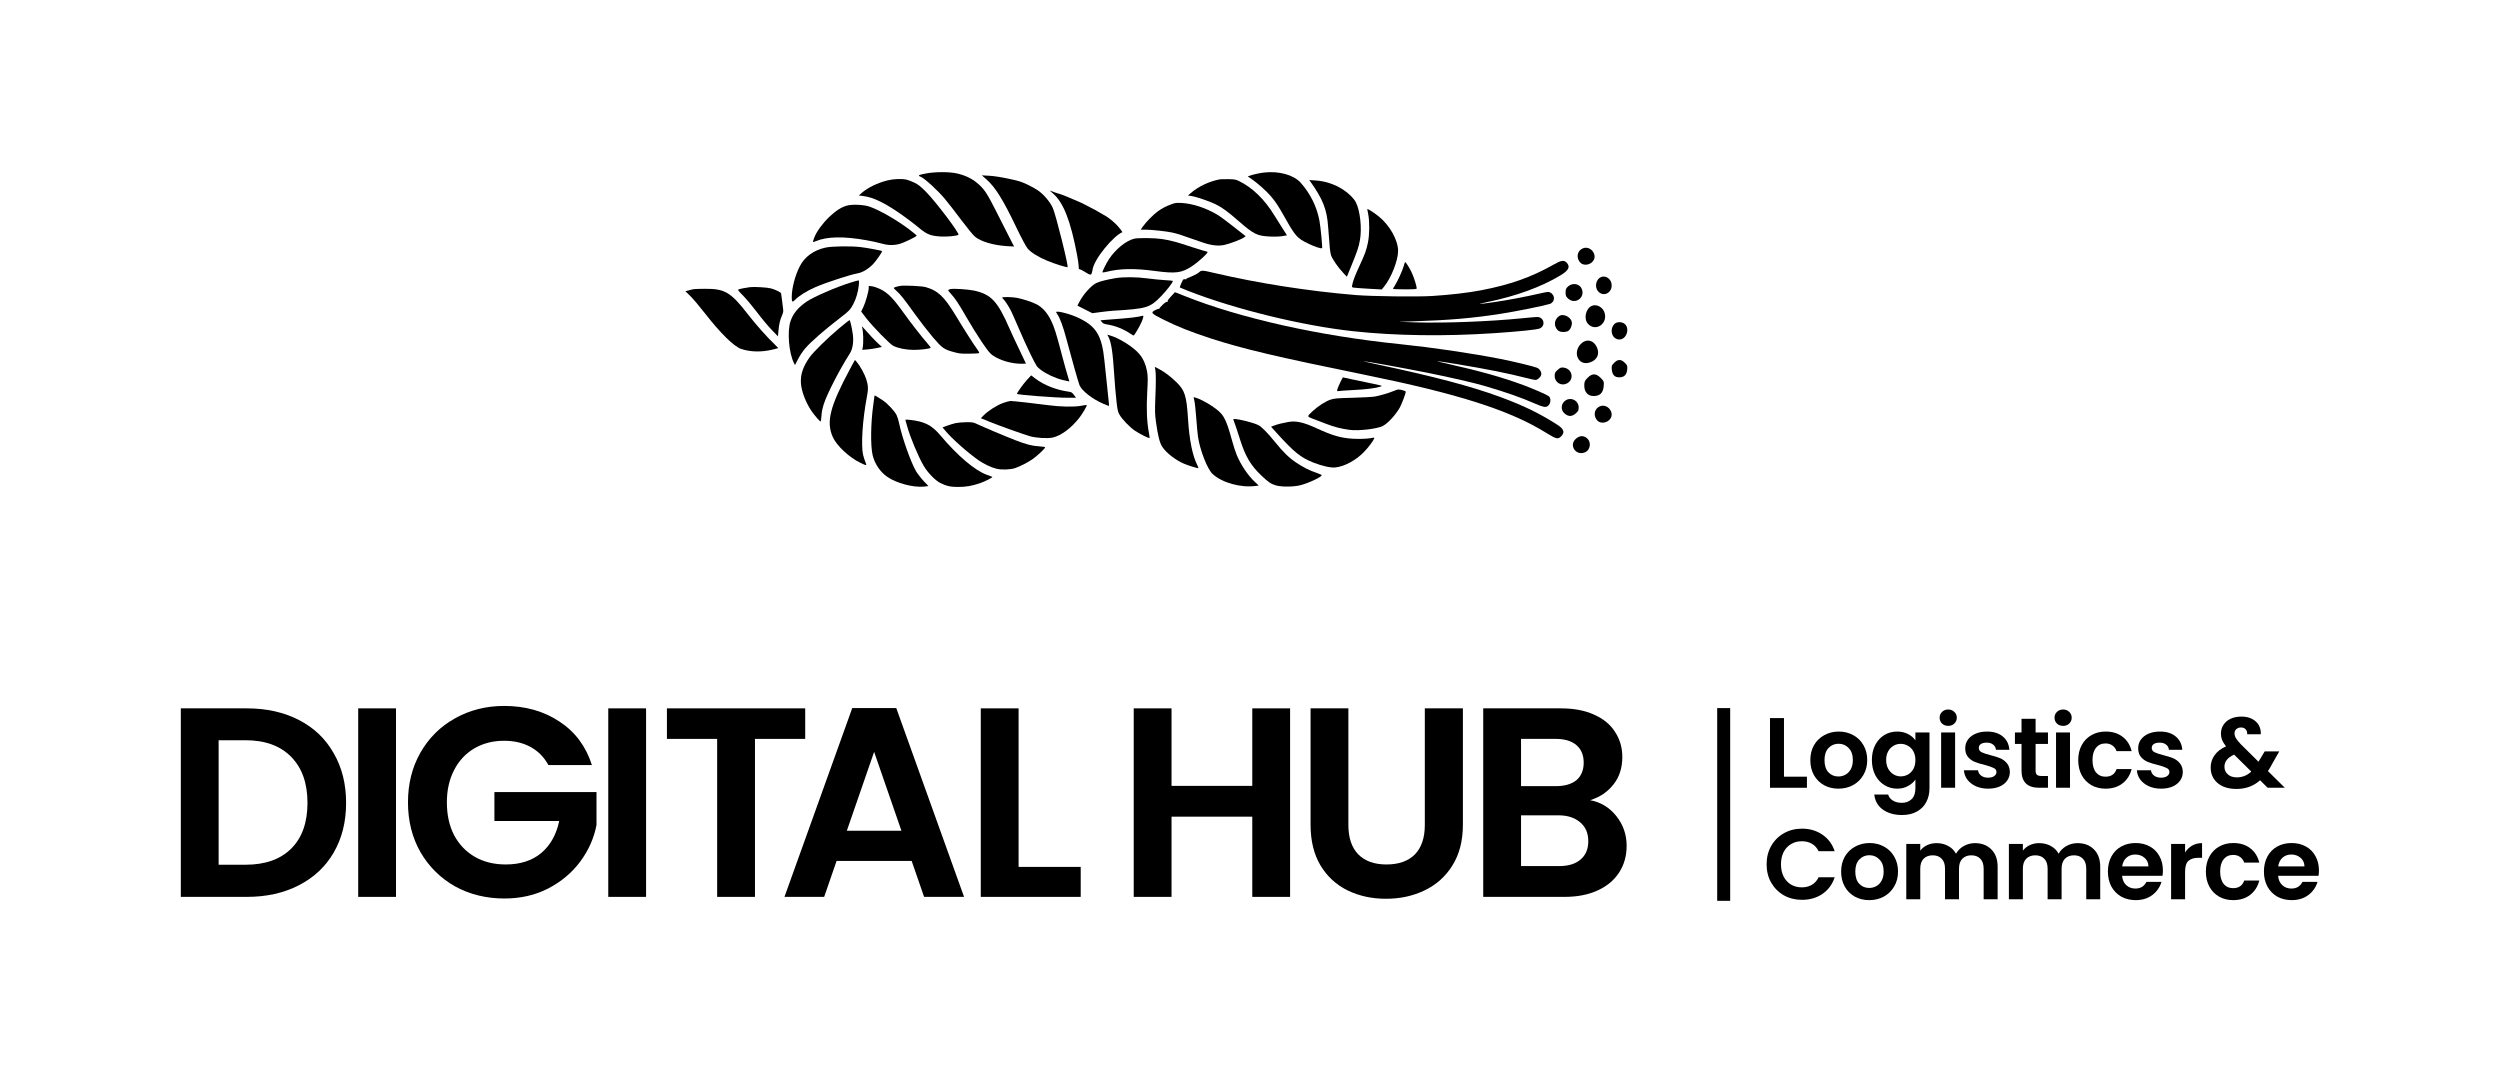 <?xml version="1.0" encoding="UTF-8"?>
<svg xmlns="http://www.w3.org/2000/svg" width="2309" height="990" viewBox="0 0 2309 990" fill="none">
  <path d="M1647.68 717.345H1668.88V727.579H1634.77V663.225H1647.68V717.345Z" fill="black"></path>
  <path d="M1697.92 728.409C1693.01 728.409 1688.58 727.333 1684.65 725.182C1680.71 722.969 1677.61 719.865 1675.34 715.87C1673.12 711.875 1672.02 707.265 1672.02 702.04C1672.02 696.816 1673.15 692.206 1675.43 688.211C1677.76 684.215 1680.93 681.142 1684.92 678.991C1688.92 676.778 1693.38 675.672 1698.29 675.672C1703.21 675.672 1707.67 676.778 1711.66 678.991C1715.66 681.142 1718.79 684.215 1721.07 688.211C1723.4 692.206 1724.57 696.816 1724.57 702.04C1724.57 707.265 1723.37 711.875 1720.97 715.87C1718.64 719.865 1715.44 722.969 1711.38 725.182C1707.39 727.333 1702.9 728.409 1697.92 728.409ZM1697.92 717.161C1700.26 717.161 1702.44 716.607 1704.47 715.501C1706.56 714.333 1708.22 712.612 1709.45 710.338C1710.68 708.064 1711.29 705.298 1711.29 702.04C1711.29 697.184 1710 693.466 1707.42 690.884C1704.9 688.241 1701.8 686.92 1698.11 686.92C1694.42 686.92 1691.32 688.241 1688.8 690.884C1686.34 693.466 1685.11 697.184 1685.11 702.04C1685.11 706.896 1686.31 710.645 1688.7 713.288C1691.16 715.87 1694.24 717.161 1697.92 717.161Z" fill="black"></path>
  <path d="M1752.2 675.672C1756.01 675.672 1759.36 676.44 1762.25 677.977C1765.14 679.452 1767.41 681.388 1769.07 683.785V676.502H1782.07V727.948C1782.07 732.68 1781.12 736.891 1779.21 740.579C1777.31 744.328 1774.45 747.278 1770.64 749.43C1766.83 751.642 1762.22 752.749 1756.81 752.749C1749.56 752.749 1743.6 751.058 1738.92 747.678C1734.31 744.297 1731.7 739.687 1731.09 733.848H1743.9C1744.58 736.184 1746.02 738.028 1748.24 739.38C1750.51 740.794 1753.24 741.501 1756.44 741.501C1760.19 741.501 1763.23 740.363 1765.57 738.089C1767.9 735.877 1769.07 732.496 1769.07 727.948V720.019C1767.41 722.416 1765.11 724.413 1762.16 726.011C1759.27 727.61 1755.95 728.409 1752.2 728.409C1747.9 728.409 1743.96 727.302 1740.4 725.089C1736.83 722.877 1734.01 719.773 1731.92 715.778C1729.89 711.721 1728.87 707.08 1728.87 701.856C1728.87 696.693 1729.89 692.114 1731.92 688.118C1734.01 684.123 1736.8 681.05 1740.31 678.899C1743.87 676.747 1747.84 675.672 1752.2 675.672ZM1769.07 702.04C1769.07 698.905 1768.46 696.232 1767.23 694.019C1766 691.745 1764.34 690.024 1762.25 688.856C1760.16 687.627 1757.92 687.012 1755.52 687.012C1753.12 687.012 1750.91 687.596 1748.88 688.764C1746.85 689.932 1745.19 691.653 1743.9 693.927C1742.67 696.14 1742.06 698.783 1742.06 701.856C1742.06 704.929 1742.67 707.633 1743.9 709.969C1745.19 712.243 1746.85 713.995 1748.88 715.224C1750.97 716.454 1753.18 717.068 1755.52 717.068C1757.92 717.068 1760.16 716.484 1762.25 715.317C1764.34 714.087 1766 712.366 1767.23 710.154C1768.46 707.879 1769.07 705.175 1769.07 702.04Z" fill="black"></path>
  <path d="M1799.38 670.416C1797.11 670.416 1795.2 669.71 1793.66 668.296C1792.19 666.821 1791.45 665.008 1791.45 662.856C1791.45 660.705 1792.19 658.923 1793.66 657.509C1795.2 656.034 1797.11 655.296 1799.38 655.296C1801.65 655.296 1803.53 656.034 1805 657.509C1806.54 658.923 1807.31 660.705 1807.31 662.856C1807.31 665.008 1806.54 666.821 1805 668.296C1803.53 669.71 1801.65 670.416 1799.38 670.416ZM1805.74 676.502V727.579H1792.83V676.502H1805.74Z" fill="black"></path>
  <path d="M1836.2 728.409C1832.02 728.409 1828.27 727.671 1824.95 726.196C1821.63 724.659 1818.99 722.6 1817.02 720.019C1815.11 717.437 1814.07 714.579 1813.89 711.444H1826.89C1827.13 713.411 1828.08 715.04 1829.74 716.331C1831.46 717.622 1833.58 718.267 1836.1 718.267C1838.56 718.267 1840.47 717.775 1841.82 716.792C1843.23 715.808 1843.94 714.548 1843.94 713.012C1843.94 711.352 1843.08 710.123 1841.36 709.324C1839.7 708.463 1837.03 707.541 1833.34 706.558C1829.53 705.636 1826.39 704.683 1823.93 703.7C1821.54 702.716 1819.45 701.21 1817.67 699.182C1815.94 697.154 1815.08 694.419 1815.08 690.977C1815.08 688.149 1815.88 685.568 1817.48 683.232C1819.14 680.896 1821.48 679.052 1824.49 677.7C1827.56 676.348 1831.16 675.672 1835.27 675.672C1841.36 675.672 1846.22 677.208 1849.84 680.282C1853.47 683.293 1855.47 687.381 1855.83 692.544H1843.48C1843.3 690.515 1842.44 688.917 1840.9 687.75C1839.42 686.52 1837.43 685.906 1834.91 685.906C1832.57 685.906 1830.76 686.336 1829.47 687.196C1828.24 688.057 1827.62 689.255 1827.62 690.792C1827.62 692.513 1828.48 693.835 1830.2 694.757C1831.93 695.617 1834.6 696.508 1838.23 697.43C1841.91 698.352 1844.96 699.305 1847.35 700.288C1849.75 701.272 1851.81 702.808 1853.53 704.898C1855.31 706.927 1856.23 709.631 1856.3 713.012C1856.3 715.962 1855.47 718.605 1853.81 720.941C1852.21 723.276 1849.87 725.12 1846.8 726.472C1843.79 727.763 1840.25 728.409 1836.2 728.409Z" fill="black"></path>
  <path d="M1880.08 687.104V711.813C1880.08 713.534 1880.48 714.794 1881.27 715.593C1882.13 716.331 1883.55 716.7 1885.52 716.7H1891.51V727.579H1883.39C1872.52 727.579 1867.08 722.293 1867.08 711.721V687.104H1860.99V676.502H1867.08V663.87H1880.08V676.502H1891.51V687.104H1880.08Z" fill="black"></path>
  <path d="M1905.49 670.416C1903.22 670.416 1901.31 669.71 1899.78 668.296C1898.3 666.821 1897.56 665.008 1897.56 662.856C1897.56 660.705 1898.3 658.923 1899.78 657.509C1901.31 656.034 1903.22 655.296 1905.49 655.296C1907.77 655.296 1909.64 656.034 1911.12 657.509C1912.65 658.923 1913.42 660.705 1913.42 662.856C1913.42 665.008 1912.65 666.821 1911.12 668.296C1909.64 669.71 1907.77 670.416 1905.49 670.416ZM1911.86 676.502V727.579H1898.95V676.502H1911.86Z" fill="black"></path>
  <path d="M1919.45 702.04C1919.45 696.754 1920.52 692.144 1922.67 688.211C1924.82 684.215 1927.8 681.142 1931.62 678.991C1935.43 676.778 1939.79 675.672 1944.71 675.672C1951.04 675.672 1956.26 677.27 1960.38 680.466C1964.56 683.601 1967.36 688.026 1968.77 693.742H1954.85C1954.11 691.53 1952.85 689.809 1951.07 688.579C1949.35 687.289 1947.2 686.643 1944.62 686.643C1940.93 686.643 1938.01 687.995 1935.86 690.7C1933.71 693.343 1932.63 697.123 1932.63 702.04C1932.63 706.896 1933.71 710.676 1935.86 713.38C1938.01 716.023 1940.93 717.345 1944.62 717.345C1949.84 717.345 1953.25 715.009 1954.85 710.338H1968.77C1967.36 715.87 1964.56 720.265 1960.38 723.522C1956.2 726.78 1950.98 728.409 1944.71 728.409C1939.79 728.409 1935.43 727.333 1931.62 725.182C1927.8 722.969 1924.82 719.896 1922.67 715.962C1920.52 711.967 1919.45 707.326 1919.45 702.04Z" fill="black"></path>
  <path d="M1995.93 728.409C1991.75 728.409 1988 727.671 1984.68 726.196C1981.36 724.659 1978.72 722.6 1976.75 720.019C1974.85 717.437 1973.8 714.579 1973.62 711.444H1986.62C1986.86 713.411 1987.82 715.04 1989.47 716.331C1991.2 717.622 1993.32 718.267 1995.84 718.267C1998.3 718.267 2000.2 717.775 2001.55 716.792C2002.97 715.808 2003.67 714.548 2003.67 713.012C2003.67 711.352 2002.81 710.123 2001.09 709.324C1999.43 708.463 1996.76 707.541 1993.07 706.558C1989.26 705.636 1986.13 704.683 1983.67 703.7C1981.27 702.716 1979.18 701.21 1977.4 699.182C1975.68 697.154 1974.82 694.419 1974.82 690.977C1974.82 688.149 1975.61 685.568 1977.21 683.232C1978.87 680.896 1981.21 679.052 1984.22 677.7C1987.29 676.348 1990.89 675.672 1995.01 675.672C2001.09 675.672 2005.95 677.208 2009.57 680.282C2013.2 683.293 2015.2 687.381 2015.57 692.544H2003.21C2003.03 690.515 2002.17 688.917 2000.63 687.75C1999.16 686.52 1997.16 685.906 1994.64 685.906C1992.3 685.906 1990.49 686.336 1989.2 687.196C1987.97 688.057 1987.35 689.255 1987.35 690.792C1987.35 692.513 1988.21 693.835 1989.94 694.757C1991.66 695.617 1994.33 696.508 1997.96 697.43C2001.64 698.352 2004.69 699.305 2007.08 700.288C2009.48 701.272 2011.54 702.808 2013.26 704.898C2015.04 706.927 2015.97 709.631 2016.03 713.012C2016.03 715.962 2015.2 718.605 2013.54 720.941C2011.94 723.276 2009.6 725.12 2006.53 726.472C2003.52 727.763 1999.99 728.409 1995.93 728.409Z" fill="black"></path>
  <path d="M2094.41 727.579L2087.41 720.664C2081.45 726.011 2074.16 728.685 2065.56 728.685C2060.82 728.685 2056.64 727.886 2053.02 726.288C2049.45 724.629 2046.69 722.324 2044.72 719.373C2042.75 716.361 2041.77 712.889 2041.77 708.955C2041.77 704.714 2042.97 700.903 2045.37 697.522C2047.76 694.142 2051.3 691.407 2055.97 689.317C2054.31 687.289 2053.11 685.352 2052.37 683.508C2051.63 681.603 2051.27 679.575 2051.27 677.423C2051.27 674.473 2052.03 671.83 2053.57 669.495C2055.11 667.097 2057.29 665.223 2060.12 663.87C2063.01 662.518 2066.36 661.842 2070.17 661.842C2074.04 661.842 2077.36 662.58 2080.12 664.055C2082.89 665.53 2084.95 667.497 2086.3 669.956C2087.65 672.414 2088.24 675.149 2088.05 678.161H2075.51C2075.58 676.133 2075.08 674.596 2074.04 673.551C2072.99 672.445 2071.58 671.892 2069.8 671.892C2068.08 671.892 2066.63 672.414 2065.46 673.459C2064.36 674.442 2063.8 675.733 2063.8 677.331C2063.8 678.868 2064.27 680.405 2065.19 681.941C2066.11 683.416 2067.62 685.26 2069.71 687.473L2085.93 703.515C2086.05 703.392 2086.15 703.269 2086.21 703.147C2086.27 703.024 2086.33 702.901 2086.39 702.778L2091.65 694.019H2105.11L2098.66 705.359C2097.43 707.756 2096.1 710.031 2094.69 712.182L2110.27 727.579H2094.41ZM2065.93 717.99C2070.97 717.99 2075.42 716.208 2079.29 712.643L2063.44 696.969C2057.47 699.612 2054.49 703.362 2054.49 708.217C2054.49 710.983 2055.54 713.319 2057.63 715.224C2059.72 717.068 2062.48 717.99 2065.93 717.99Z" fill="black"></path>
  <path d="M1631.64 798.263C1631.64 791.933 1633.05 786.278 1635.88 781.299C1638.77 776.259 1642.67 772.356 1647.59 769.59C1652.56 766.763 1658.13 765.349 1664.27 765.349C1671.46 765.349 1677.77 767.193 1683.17 770.881C1688.58 774.569 1692.36 779.67 1694.51 786.186H1679.67C1678.2 783.112 1676.11 780.807 1673.4 779.271C1670.76 777.734 1667.68 776.966 1664.18 776.966C1660.43 776.966 1657.08 777.857 1654.13 779.64C1651.24 781.361 1648.97 783.819 1647.31 787.015C1645.71 790.211 1644.91 793.961 1644.91 798.263C1644.91 802.505 1645.71 806.254 1647.31 809.511C1648.97 812.708 1651.24 815.197 1654.13 816.979C1657.08 818.701 1660.43 819.561 1664.18 819.561C1667.68 819.561 1670.76 818.793 1673.4 817.256C1676.11 815.658 1678.2 813.322 1679.67 810.249H1694.51C1692.36 816.826 1688.58 821.958 1683.17 825.646C1677.83 829.272 1671.53 831.086 1664.27 831.086C1658.13 831.086 1652.56 829.703 1647.59 826.937C1642.67 824.109 1638.77 820.206 1635.88 815.228C1633.05 810.249 1631.64 804.594 1631.64 798.263Z" fill="black"></path>
  <path d="M1726.38 831.362C1721.46 831.362 1717.03 830.287 1713.1 828.135C1709.17 825.923 1706.06 822.819 1703.79 818.823C1701.57 814.828 1700.47 810.218 1700.47 804.994C1700.47 799.769 1701.61 795.159 1703.88 791.164C1706.22 787.169 1709.38 784.096 1713.38 781.945C1717.37 779.732 1721.83 778.625 1726.74 778.625C1731.66 778.625 1736.12 779.732 1740.11 781.945C1744.11 784.096 1747.24 787.169 1749.52 791.164C1751.85 795.159 1753.02 799.769 1753.02 804.994C1753.02 810.218 1751.82 814.828 1749.42 818.823C1747.09 822.819 1743.89 825.923 1739.84 828.135C1735.84 830.287 1731.35 831.362 1726.38 831.362ZM1726.38 820.114C1728.71 820.114 1730.89 819.561 1732.92 818.455C1735.01 817.287 1736.67 815.566 1737.9 813.292C1739.13 811.017 1739.74 808.251 1739.74 804.994C1739.74 800.138 1738.45 796.419 1735.87 793.838C1733.35 791.195 1730.25 789.873 1726.56 789.873C1722.87 789.873 1719.77 791.195 1717.25 793.838C1714.79 796.419 1713.56 800.138 1713.56 804.994C1713.56 809.85 1714.76 813.599 1717.16 816.242C1719.61 818.823 1722.69 820.114 1726.38 820.114Z" fill="black"></path>
  <path d="M1824.08 778.718C1830.35 778.718 1835.39 780.654 1839.2 784.526C1843.07 788.337 1845.01 793.684 1845.01 800.568V830.532H1832.1V802.32C1832.1 798.325 1831.08 795.282 1829.06 793.193C1827.03 791.041 1824.26 789.966 1820.76 789.966C1817.25 789.966 1814.46 791.041 1812.37 793.193C1810.34 795.282 1809.33 798.325 1809.33 802.32V830.532H1796.42V802.32C1796.42 798.325 1795.4 795.282 1793.37 793.193C1791.35 791.041 1788.58 789.966 1785.08 789.966C1781.51 789.966 1778.68 791.041 1776.59 793.193C1774.57 795.282 1773.55 798.325 1773.55 802.32V830.532H1760.64V779.455H1773.55V785.632C1775.21 783.481 1777.33 781.791 1779.91 780.562C1782.56 779.332 1785.45 778.718 1788.58 778.718C1792.58 778.718 1796.14 779.578 1799.28 781.299C1802.41 782.959 1804.84 785.356 1806.56 788.49C1808.22 785.54 1810.62 783.174 1813.75 781.391C1816.95 779.609 1820.39 778.718 1824.08 778.718Z" fill="black"></path>
  <path d="M1918.84 778.718C1925.11 778.718 1930.15 780.654 1933.96 784.526C1937.83 788.337 1939.77 793.684 1939.77 800.568V830.532H1926.86V802.32C1926.86 798.325 1925.85 795.282 1923.82 793.193C1921.79 791.041 1919.03 789.966 1915.52 789.966C1912.02 789.966 1909.22 791.041 1907.13 793.193C1905.1 795.282 1904.09 798.325 1904.09 802.32V830.532H1891.18V802.32C1891.18 798.325 1890.17 795.282 1888.14 793.193C1886.11 791.041 1883.35 789.966 1879.84 789.966C1876.28 789.966 1873.45 791.041 1871.36 793.193C1869.33 795.282 1868.32 798.325 1868.32 802.32V830.532H1855.41V779.455H1868.32V785.632C1869.98 783.481 1872.1 781.791 1874.68 780.562C1877.32 779.332 1880.21 778.718 1883.35 778.718C1887.34 778.718 1890.91 779.578 1894.04 781.299C1897.18 782.959 1899.6 785.356 1901.32 788.49C1902.98 785.54 1905.38 783.174 1908.52 781.391C1911.71 779.609 1915.15 778.718 1918.84 778.718Z" fill="black"></path>
  <path d="M1997.66 803.887C1997.66 805.731 1997.53 807.391 1997.29 808.866H1959.95C1960.26 812.554 1961.55 815.443 1963.82 817.533C1966.09 819.622 1968.89 820.667 1972.21 820.667C1977 820.667 1980.42 818.608 1982.44 814.49H1996.37C1994.89 819.407 1992.06 823.464 1987.88 826.66C1983.7 829.795 1978.57 831.362 1972.49 831.362C1967.57 831.362 1963.14 830.287 1959.21 828.135C1955.34 825.923 1952.3 822.819 1950.08 818.823C1947.93 814.828 1946.86 810.218 1946.86 804.994C1946.86 799.708 1947.93 795.067 1950.08 791.072C1952.23 787.077 1955.25 784.004 1959.12 781.852C1962.99 779.701 1967.45 778.625 1972.49 778.625C1977.34 778.625 1981.68 779.67 1985.49 781.76C1989.36 783.85 1992.34 786.831 1994.43 790.703C1996.58 794.514 1997.66 798.909 1997.66 803.887ZM1984.29 800.2C1984.23 796.88 1983.03 794.237 1980.69 792.271C1978.36 790.242 1975.5 789.228 1972.12 789.228C1968.92 789.228 1966.22 790.212 1964 792.178C1961.85 794.084 1960.53 796.758 1960.04 800.2H1984.29Z" fill="black"></path>
  <path d="M2018.14 787.384C2019.8 784.68 2021.95 782.559 2024.6 781.023C2027.3 779.486 2030.37 778.718 2033.82 778.718V792.271H2030.4C2026.35 792.271 2023.27 793.223 2021.18 795.129C2019.16 797.034 2018.14 800.353 2018.14 805.086V830.532H2005.23V779.455H2018.14V787.384Z" fill="black"></path>
  <path d="M2037.35 804.994C2037.35 799.708 2038.42 795.098 2040.57 791.164C2042.72 787.169 2045.71 784.096 2049.52 781.945C2053.33 779.732 2057.69 778.625 2062.61 778.625C2068.94 778.625 2074.16 780.224 2078.28 783.42C2082.46 786.554 2085.26 790.98 2086.67 796.696H2072.75C2072.01 794.483 2070.75 792.762 2068.97 791.533C2067.25 790.242 2065.1 789.597 2062.52 789.597C2058.83 789.597 2055.91 790.949 2053.76 793.654C2051.61 796.297 2050.53 800.077 2050.53 804.994C2050.53 809.85 2051.61 813.63 2053.76 816.334C2055.91 818.977 2058.83 820.299 2062.52 820.299C2067.74 820.299 2071.15 817.963 2072.75 813.292H2086.67C2085.26 818.823 2082.46 823.218 2078.28 826.476C2074.1 829.733 2068.88 831.362 2062.61 831.362C2057.69 831.362 2053.33 830.287 2049.52 828.135C2045.71 825.923 2042.72 822.849 2040.57 818.916C2038.42 814.92 2037.35 810.28 2037.35 804.994Z" fill="black"></path>
  <path d="M2141.77 803.887C2141.77 805.731 2141.64 807.391 2141.4 808.866H2104.06C2104.36 812.554 2105.65 815.443 2107.93 817.533C2110.2 819.622 2113 820.667 2116.32 820.667C2121.11 820.667 2124.52 818.608 2126.55 814.49H2140.47C2139 819.407 2136.17 823.464 2131.99 826.66C2127.81 829.795 2122.68 831.362 2116.6 831.362C2111.68 831.362 2107.25 830.287 2103.32 828.135C2099.45 825.923 2096.4 822.819 2094.19 818.823C2092.04 814.828 2090.96 810.218 2090.96 804.994C2090.96 799.708 2092.04 795.067 2094.19 791.072C2096.34 787.077 2099.35 784.004 2103.23 781.852C2107.1 779.701 2111.56 778.625 2116.6 778.625C2121.45 778.625 2125.78 779.67 2129.6 781.76C2133.47 783.85 2136.45 786.831 2138.54 790.703C2140.69 794.514 2141.77 798.909 2141.77 803.887ZM2128.4 800.2C2128.34 796.88 2127.14 794.237 2124.8 792.271C2122.47 790.242 2119.61 789.228 2116.23 789.228C2113.03 789.228 2110.33 790.212 2108.11 792.178C2105.96 794.084 2104.64 796.758 2104.15 800.2H2128.4Z" fill="black"></path>
  <path d="M1191.53 654.245V828.358H1156.61V754.272H1082.03V828.358H1047.11V654.245H1082.03V725.836H1156.61V654.245H1191.53Z" fill="black"></path>
  <path d="M1245.36 654.245V762.005C1245.36 773.812 1248.44 782.875 1254.59 789.195C1260.75 795.348 1269.39 798.424 1280.54 798.424C1291.84 798.424 1300.57 795.348 1306.73 789.195C1312.88 782.875 1315.96 773.812 1315.96 762.005V654.245H1351.13V761.756C1351.13 776.556 1347.89 789.112 1341.4 799.422C1335.08 809.566 1326.52 817.216 1315.71 822.371C1305.06 827.526 1293.17 830.104 1280.04 830.104C1267.07 830.104 1255.26 827.526 1244.62 822.371C1234.14 817.216 1225.82 809.566 1219.67 799.422C1213.52 789.112 1210.44 776.556 1210.44 761.756V654.245H1245.36Z" fill="black"></path>
  <path d="M1468.68 739.056C1478.5 740.886 1486.56 745.791 1492.88 753.774C1499.2 761.756 1502.36 770.902 1502.36 781.213C1502.36 790.525 1500.03 798.757 1495.37 805.908C1490.88 812.892 1484.32 818.38 1475.67 822.371C1467.02 826.362 1456.79 828.358 1444.99 828.358H1369.9V654.245H1441.74C1453.55 654.245 1463.69 656.157 1472.18 659.982C1480.82 663.807 1487.31 669.129 1491.63 675.947C1496.12 682.765 1498.37 690.498 1498.37 699.145C1498.37 709.289 1495.62 717.77 1490.14 724.589C1484.81 731.407 1477.66 736.229 1468.68 739.056ZM1404.83 726.085H1436.75C1445.07 726.085 1451.47 724.256 1455.96 720.597C1460.45 716.773 1462.7 711.368 1462.7 704.383C1462.7 697.399 1460.45 691.994 1455.96 688.169C1451.47 684.345 1445.07 682.432 1436.75 682.432H1404.83V726.085ZM1440 799.921C1448.48 799.921 1455.05 797.925 1459.7 793.934C1464.53 789.943 1466.94 784.289 1466.94 776.972C1466.94 769.489 1464.44 763.668 1459.45 759.511C1454.47 755.187 1447.73 753.025 1439.25 753.025H1404.83V799.921H1440Z" fill="black"></path>
  <path d="M227.865 654.245C246.157 654.245 262.205 657.82 276.007 664.971C289.976 672.122 300.703 682.349 308.186 695.653C315.835 708.79 319.66 724.09 319.66 741.551C319.66 759.012 315.835 774.311 308.186 787.449C300.703 800.42 289.976 810.481 276.007 817.631C262.205 824.782 246.157 828.358 227.865 828.358H167V654.245H227.865ZM226.617 798.674C244.91 798.674 259.045 793.685 269.023 783.707C279.001 773.729 283.99 759.677 283.99 741.551C283.99 723.424 279.001 709.289 269.023 699.145C259.045 688.835 244.91 683.68 226.617 683.68H201.922V798.674H226.617Z" fill="black"></path>
  <path d="M365.757 654.245V828.358H330.835V654.245H365.757Z" fill="black"></path>
  <path d="M506.524 706.628C502.533 699.311 497.045 693.74 490.06 689.916C483.076 686.091 474.927 684.178 465.615 684.178C455.304 684.178 446.158 686.507 438.176 691.163C430.194 695.819 423.958 702.471 419.468 711.118C414.978 719.766 412.733 729.744 412.733 741.052C412.733 752.693 414.978 762.837 419.468 771.484C424.124 780.132 430.526 786.783 438.675 791.44C446.823 796.096 456.302 798.424 467.112 798.424C480.415 798.424 491.308 794.932 499.789 787.948C508.27 780.797 513.841 770.902 516.502 758.264H456.635V731.573H550.925V762.005C548.597 774.145 543.608 785.37 535.958 795.68C528.309 805.991 518.414 814.306 506.274 820.625C494.301 826.778 480.831 829.854 465.864 829.854C449.068 829.854 433.852 826.113 420.216 818.629C406.746 810.98 396.103 800.42 388.287 786.95C380.637 773.48 376.812 758.18 376.812 741.052C376.812 723.923 380.637 708.624 388.287 695.154C396.103 681.518 406.746 670.958 420.216 663.474C433.852 655.825 448.985 652 465.615 652C485.238 652 502.283 656.823 516.751 666.468C531.219 675.947 541.197 689.334 546.684 706.628H506.524Z" fill="black"></path>
  <path d="M596.718 654.245V828.358H561.795V654.245H596.718Z" fill="black"></path>
  <path d="M743.685 654.245V682.432H697.288V828.358H662.366V682.432H615.969V654.245H743.685Z" fill="black"></path>
  <path d="M842.017 795.181H772.671L761.197 828.358H724.528L787.139 653.996H827.798L890.409 828.358H853.491L842.017 795.181ZM832.538 767.244L807.344 694.406L782.15 767.244H832.538Z" fill="black"></path>
  <path d="M940.768 800.669H998.14V828.358H905.845V654.245H940.768V800.669Z" fill="black"></path>
  <path d="M1586 654H1598V832H1586V654Z" fill="black"></path>
  <path d="M981.755 180.152C980.834 179.887 977.569 178.813 974.677 177.835L969.465 175.993L972.63 178.754C982.253 187.22 988.779 203.908 994.707 235.076C998.303 253.781 993.715 246.005 1000.52 250.275C1008.51 255.29 1007.75 254.194 1008.9 250.275C1009.56 239.734 1028.84 217.442 1036.67 214.429C1035.47 212.019 1030.09 205.332 1021.99 199.969C1012.62 194.487 1010.76 193.342 999.272 187.568C990.723 183.853 982.85 180.492 981.755 180.152Z" fill="black"></path>
  <path d="M1167.36 159.367C1162.92 159.9 1157.11 161.204 1153.97 162.389L1152.43 162.982L1155.63 165.115C1160.61 168.434 1169.56 176.315 1173.35 180.76C1178.09 186.212 1180.64 190.123 1187.04 201.502C1196.34 218.036 1198.18 220.11 1208.02 224.851C1214.24 227.932 1220.34 229.888 1221.11 229.177C1221.53 228.703 1219.69 209.265 1218.62 203.694C1216.19 190.775 1210.09 178.567 1201.2 168.671C1194.74 161.5 1181.23 157.767 1167.36 159.367Z" fill="black"></path>
  <path d="M855.372 160.183C848.23 161.517 847.277 162.124 850.338 163.276C853.739 164.489 866.323 176.012 872.785 183.836C875.982 187.656 882.852 196.511 888.09 203.546C893.327 210.521 898.905 217.313 900.538 218.648C906.251 223.257 917.543 226.532 929.99 227.32L936.656 227.684L934.616 223.803C933.528 221.68 931.691 217.981 930.467 215.676C929.242 213.311 924.753 204.456 920.468 195.965C911.625 178.377 909.04 174.496 902.646 169.159C897.477 164.792 891.491 161.942 883.804 160.183C876.798 158.606 863.942 158.606 855.372 160.183Z" fill="black"></path>
  <path d="M913.757 162.327L906.796 161.939L910.899 165.525C919.298 172.856 926.437 184.363 938.808 210.275C943.167 219.423 947.832 228.146 949.303 229.765C952.308 233.258 959.186 237.507 967.249 240.835C974.066 243.679 984.91 247.065 985.98 246.729C987.17 246.355 975.124 198.156 972.393 192.112C969.906 186.539 964.281 179.87 958.791 175.953C956.928 174.621 952.501 172.122 948.917 170.454C943.188 167.762 940.877 167.009 931.539 165.067C924.353 163.545 918.39 162.624 913.757 162.327Z" fill="black"></path>
  <path d="M819.26 166.716C810.074 169.086 801.422 173.353 795.851 178.212L793.244 180.524L796.444 180.938C802.37 181.709 806.755 183.072 813.333 186.331C822.578 190.835 837.216 200.85 849.898 211.34C856.239 216.555 860.091 217.977 869.158 218.451C874.788 218.747 883.322 217.977 885.218 216.91C886.759 216.021 864.358 186.331 855.172 177.086C850.076 171.99 848.061 170.39 844.446 168.671C842.016 167.486 838.816 166.241 837.334 165.945C832.771 164.878 825.067 165.234 819.26 166.716Z" fill="black"></path>
  <path d="M1126.53 165.649C1116.69 167.546 1106.68 172.286 1099.57 178.509L1097.2 180.583L1100.16 180.998C1104.66 181.65 1116.69 185.739 1122.68 188.643C1128.9 191.724 1133.64 195.161 1144.31 204.466C1158.12 216.436 1161.08 217.859 1172.7 218.451C1177.5 218.688 1181.71 218.511 1184.43 218.096L1188.64 217.325L1184.73 211.221C1182.53 207.843 1179.04 202.273 1176.9 198.776C1167.96 184.139 1156.87 173.353 1144.31 167.19C1141.41 165.768 1140.28 165.59 1134.53 165.471C1130.98 165.412 1127.36 165.531 1126.53 165.649Z" fill="black"></path>
  <path d="M1210.27 167.723C1221.88 184.079 1225.56 193.383 1226.68 209.739C1228.05 229.058 1228.46 232.674 1229.29 235.577C1230.36 239.074 1236.05 247.37 1240.79 252.23L1243.99 255.608L1248.08 245.533C1253.59 232.081 1254.95 228.11 1256.08 221.532C1257.97 210.747 1256.2 194.627 1252.34 186.983C1250.45 183.249 1245.77 178.567 1240.55 175.19C1232.73 170.152 1224.14 167.249 1214.83 166.656L1209.2 166.3L1210.27 167.723Z" fill="black"></path>
  <path d="M1082.09 188.582C1076.93 190.479 1073.61 192.197 1069.34 195.22C1065.31 198.064 1058.38 205.176 1055.48 209.324L1053.58 212.109H1057.91C1063.48 212.109 1076.99 213.591 1082.68 214.776C1086.77 215.606 1092.46 217.502 1109.94 223.665C1118.47 226.688 1125.05 227.458 1130.86 226.214C1136.01 225.088 1146.92 220.939 1149.05 219.221L1150.53 218.095L1149.23 217.147C1148.52 216.613 1143.66 212.82 1138.44 208.672C1133.23 204.524 1126.89 199.842 1124.28 198.301C1114.09 192.138 1101.46 187.99 1091.27 187.456C1086.71 187.219 1085.4 187.338 1082.09 188.582Z" fill="black"></path>
  <path d="M782.221 189.887C777.006 191.368 771.909 194.628 765.865 200.376C759.701 206.302 754.072 214.066 752.057 219.458C751.345 221.296 750.812 223.073 750.812 223.37C750.812 223.666 751.997 223.429 753.479 222.777C763.672 218.392 779.376 218.095 800.651 221.947C805.096 222.718 811.022 224.022 813.867 224.851C819.971 226.629 825.126 226.748 830.697 225.325C834.727 224.259 846.283 218.688 846.638 217.681C846.698 217.384 843.497 214.718 839.527 211.695C827.793 202.924 812.622 194.213 803.259 190.894C797.925 188.998 787.258 188.524 782.221 189.887Z" fill="black"></path>
  <path d="M1262.83 193.265C1262.83 193.383 1263.25 195.517 1263.72 198.065C1265.03 204.88 1264.91 216.792 1263.43 224.022C1261.95 231.192 1260.88 234.156 1255.6 245.593C1251.4 254.719 1249.62 259.401 1248.91 263.194C1248.49 265.327 1248.55 265.387 1250.51 265.683C1251.57 265.861 1257.8 266.335 1264.31 266.69L1276.17 267.342L1278.06 265.09C1284.76 257.09 1291.28 240.674 1291.28 231.785C1291.28 221.888 1283.69 208.258 1273.68 200.139C1268.76 196.11 1262.83 192.376 1262.83 193.265Z" fill="black"></path>
  <path d="M1047.54 220.466C1040.25 222.185 1030.7 229.83 1024.54 238.897C1021.87 242.808 1017.79 251.105 1018.26 251.579C1018.38 251.756 1020.1 251.519 1021.99 251.045C1034.26 247.964 1047.89 247.727 1066.68 250.275C1086.29 252.882 1091.51 252.171 1101.41 245.534C1106.8 241.919 1115.27 234.215 1115.27 232.97C1115.27 232.615 1114.86 232.259 1114.32 232.259C1113.79 232.259 1107.69 230.422 1100.81 228.17C1086.35 223.37 1080.78 221.889 1072.72 220.703C1066.44 219.755 1051.15 219.577 1047.54 220.466Z" fill="black"></path>
  <path d="M762.605 228.643C751.82 230.954 743.404 236.94 738.841 245.651C734.397 254.066 731.256 266.156 731.256 274.512C731.256 278.897 731.848 279.49 733.982 277.238C737.656 273.386 744.886 268.823 753.123 265.208C763.079 260.882 784.769 253.77 792.355 252.407C796.859 251.577 802.429 248.14 806.696 243.577C809.541 240.555 815.111 232.377 814.696 231.902C814.163 231.369 799.999 228.762 794.547 228.169C785.303 227.162 768.591 227.399 762.605 228.643Z" fill="black"></path>
  <path d="M1460.26 230.313C1456.25 233.14 1456.02 239.149 1459.87 242.824C1462.23 245.086 1466.7 245.016 1469.77 242.683C1477.7 236.675 1468.35 224.587 1460.26 230.313Z" fill="black"></path>
  <path d="M1434.67 244.51C1414.71 255.883 1394.7 262.984 1368.14 268.064C1355.84 270.431 1339.82 272.279 1322.81 273.376C1308.85 274.242 1267.17 273.722 1252.15 272.51C1208.82 268.93 1162.31 261.656 1121.8 252.188C1109.96 249.417 1109.67 249.359 1106.9 251.957C1105.84 252.881 1099.31 256.056 1096.84 256.807C1096.13 257.038 1095.66 257.442 1095.83 257.673C1095.95 257.961 1095.48 258.019 1094.78 257.904C1094.07 257.788 1093.18 257.904 1092.89 258.134C1092.18 258.654 1089.42 265.178 1089.71 265.524C1089.83 265.64 1093.36 267.083 1097.48 268.699C1140.88 285.672 1202.93 300.856 1249.97 305.936C1288.83 310.151 1335.23 310.786 1380.8 307.668C1403 306.167 1419.54 304.435 1421.9 303.454C1428.02 300.971 1426.02 292.543 1419.42 292.773C1418.25 292.773 1411.77 293.351 1404.94 294.044C1375.03 296.988 1333.99 298.547 1307.2 297.738L1291.9 297.219L1305.14 296.815C1339.29 295.66 1360.49 293.813 1386.39 289.771C1400.7 287.52 1425.25 282.555 1431.2 280.765C1436.32 279.206 1436.68 272.625 1431.73 270.143C1430.14 269.334 1429.43 269.45 1422.19 271.066C1408.24 274.242 1392.05 277.301 1379.68 279.091C1364.79 281.227 1363.08 281.227 1373.44 279.033C1400.52 273.433 1423.25 265.12 1441.15 254.382C1449.04 249.648 1450.63 246.242 1446.74 242.374C1444.33 240.007 1441.8 240.468 1434.67 244.51Z" fill="black"></path>
  <path d="M1297.62 242.156C1297.5 242.393 1296.91 244.23 1296.32 246.186C1295.13 250.334 1290.8 259.816 1288.32 263.668C1287.31 265.209 1286.54 266.631 1286.54 266.809C1286.54 267.046 1291.46 267.224 1297.5 267.224C1307.4 267.224 1308.47 267.105 1308.47 266.216C1308.47 264.32 1305.98 256.32 1304.02 252.112C1301.83 247.253 1298.09 241.386 1297.62 242.156Z" fill="black"></path>
  <path d="M1030.53 256.853C1022.88 258.097 1015.36 259.994 1012.63 261.357C1007.65 263.905 1000.9 271.372 996.986 278.661L995.09 282.276L1001.96 285.773L1008.9 289.269L1016.3 288.262C1020.39 287.728 1025.61 287.136 1027.86 287.017C1059.27 285.121 1061.94 284.35 1072.55 273.446C1077.58 268.231 1083.27 260.883 1083.27 259.52C1083.27 259.283 1080.01 258.927 1076.04 258.749C1072.01 258.512 1064.78 257.801 1059.92 257.149C1049.85 255.786 1038.17 255.668 1030.53 256.853Z" fill="black"></path>
  <path d="M784.888 261.238C772.265 265.149 751.524 274.157 745.064 278.543C737.242 283.817 732.501 289.565 730.13 296.617C726.93 306.218 728.589 326.13 733.39 335.552L734.279 337.152L737.005 331.819C738.486 328.856 741.39 324.53 743.405 322.1C749.094 315.463 761.006 305.092 776.236 293.358C784.236 287.254 785.421 285.95 788.147 280.794C790.814 275.639 792.592 269.475 793.244 263.134C793.54 259.757 793.481 258.927 792.829 258.986C792.355 258.986 788.799 259.994 784.888 261.238Z" fill="black"></path>
  <path d="M831.705 264.023C828.386 264.556 825.482 265.504 825.482 265.978C825.482 266.274 826.49 267.4 827.734 268.408C831.409 271.608 835.201 276.349 844.742 289.742C849.78 296.735 857.424 306.572 861.691 311.61C870.462 321.803 871.825 322.751 881.781 325.418C886.048 326.544 888.122 326.781 895.352 326.662C900.034 326.662 904.063 326.366 904.36 326.07C904.597 325.833 903.826 324.232 902.582 322.632C899.856 319.077 889.722 303.135 882.67 291.401C872.062 273.86 866.136 268.289 854.817 265.149C851.261 264.2 835.557 263.43 831.705 264.023Z" fill="black"></path>
  <path d="M1448.28 264.536C1446.37 266.305 1445.97 267.225 1445.97 270.125C1445.97 273.168 1446.37 274.016 1448.44 275.856C1454.8 281.516 1464.01 275.078 1461.07 267.154C1459.25 262.06 1452.57 260.716 1448.28 264.536Z" fill="black"></path>
  <path d="M802.37 265.861C802.37 268.943 799.525 279.136 797.392 283.58L795.377 287.788L800.355 294.247C806.281 301.833 821.867 317.834 824.949 319.374C829.334 321.626 836.683 323.108 843.853 323.167C850.372 323.167 858.965 322.101 859.558 321.212C859.676 320.975 858.254 319.019 856.417 316.945C851.557 311.433 841.364 298.396 834.964 289.447C824.949 275.402 819.912 270.306 812.682 266.869C810.37 265.743 807.111 264.676 805.452 264.439L802.37 264.083V265.861Z" fill="black"></path>
  <path d="M692.736 265.209C689.358 265.624 683.787 266.691 682.365 267.224C681.121 267.698 681.417 268.113 686.513 273.269C689.477 276.291 695.225 283.165 699.314 288.558C703.344 293.951 709.329 301.122 712.589 304.5L718.515 310.663L718.93 305.981C719.463 299.759 720.411 295.492 722.189 291.521C723.197 289.329 723.552 287.61 723.374 286.188C723.197 285.062 722.722 281.328 722.367 277.891C721.952 274.454 721.537 271.372 721.419 270.958C721.182 269.95 715.848 267.343 711.937 266.335C708.559 265.446 696.588 264.735 692.736 265.209Z" fill="black"></path>
  <path d="M1478.75 255.875C1474.01 257.917 1472.55 264.916 1475.9 268.926C1480.94 274.905 1489.54 270.312 1488.45 262.291C1487.79 257.406 1482.9 254.125 1478.75 255.875Z" fill="black"></path>
  <path d="M640.586 267.045C639.756 267.164 637.741 267.697 636.082 268.171L633 269.001L637.445 273.268C639.874 275.638 645.919 282.75 650.838 289.091C665.594 307.995 677.92 320.085 684.676 322.337C693.269 325.122 703.107 325.359 713.359 322.929C716.322 322.218 718.811 321.566 718.811 321.448C718.811 321.329 717.152 319.67 715.196 317.773C708.203 311.136 698.307 299.995 690.425 289.861C674.957 269.89 669.327 266.571 650.956 266.749C646.097 266.749 641.415 266.927 640.586 267.045Z" fill="black"></path>
  <path d="M877.929 266.985C875.144 267.696 875.144 267.815 877.929 270.956C882.374 275.815 885.277 280.26 892.922 293.534C896.833 300.349 903.174 310.543 906.967 316.113C912.834 324.647 914.493 326.721 917.16 328.44C924.094 333.062 934.346 335.966 943.472 335.966C945.724 335.966 947.562 335.847 947.562 335.788C947.562 335.67 944.776 329.803 941.398 322.81C938.02 315.817 933.991 307.165 932.45 303.609C921.427 278.186 915.323 271.726 899.441 268.348C894.107 267.222 880.359 266.333 877.929 266.985Z" fill="black"></path>
  <path d="M1081.46 273.863C1078.57 277.113 1077.98 278.042 1078.62 278.506C1079.27 278.97 1079.21 278.97 1078.33 278.738C1077.5 278.448 1076.32 279.203 1073.9 281.408C1072.13 283.091 1070.72 284.716 1070.78 285.064C1070.89 285.354 1070.78 285.47 1070.6 285.238C1070.36 285.006 1068.83 285.47 1067.23 286.283C1062.34 288.721 1062.98 289.417 1075.32 295.569C1087.83 301.779 1099.75 306.48 1117.76 312.399C1147.68 322.149 1179.32 329.636 1259.76 346.002C1347 363.761 1393.98 378.735 1427.92 399.686C1437.66 405.664 1438.84 405.954 1441.91 402.936C1445.51 399.396 1444.38 396.146 1438.36 392.315C1421.78 381.695 1406.96 374.498 1385.48 366.605C1358.51 356.681 1324.69 347.743 1270.09 336.136C1263.6 334.743 1258.7 333.583 1259.17 333.583C1260.83 333.466 1296.42 339.908 1317.96 344.203C1339.15 348.44 1361.05 353.489 1371.32 356.507C1391.8 362.543 1404.37 366.953 1418.24 372.989C1425.2 376.007 1427.5 376.471 1429.51 375.02C1432.29 373.163 1432.82 367.882 1430.46 365.909C1428.98 364.69 1415.94 359.002 1407.02 355.694C1387.37 348.44 1367.12 342.752 1337.38 336.078C1331.24 334.743 1326.75 333.583 1327.52 333.583C1328.23 333.525 1336.73 334.859 1346.41 336.426C1373.32 340.895 1393.51 344.958 1408.85 348.904C1413.16 350.007 1417.29 350.935 1418.18 350.935C1420.13 350.935 1423.08 348.266 1423.49 346.002C1423.96 343.681 1422.08 340.663 1419.48 339.618C1416.41 338.342 1397.58 333.815 1386.07 331.551C1358.1 326.096 1322.92 320.931 1293.11 317.855C1218.21 310.194 1145.61 294.002 1093.67 273.225L1085.18 269.859L1081.46 273.863Z" fill="black"></path>
  <path d="M925.635 274.868C925.635 275.164 926.049 275.757 926.583 276.172C928.005 277.357 931.738 283.046 933.753 287.076C934.761 289.031 938.02 296.498 941.102 303.669C944.124 310.84 949.102 321.685 952.065 327.729C957.458 338.574 957.636 338.871 961.31 341.597C966.466 345.508 974.644 349.301 981.696 351.019C984.896 351.79 987.622 352.382 987.682 352.323C987.741 352.264 987.03 349.834 986.082 346.93C985.193 343.967 982.881 335.848 981.044 328.855C975.592 307.936 973.755 302.187 970.673 295.846C967.177 288.794 962.555 283.639 957.221 280.972C953.25 278.957 945.546 276.409 939.68 275.164C935.235 274.275 925.635 274.038 925.635 274.868Z" fill="black"></path>
  <path d="M975.414 288.321C975.414 288.498 976.007 289.447 976.659 290.454C979.029 293.773 981.992 301.892 984.955 313.151C989.104 328.796 996.097 353.686 997.045 355.82C999.297 361.035 1008.96 368.561 1018.79 372.828C1021.76 374.072 1024.25 375.08 1024.3 374.961C1024.42 374.843 1024.13 371.702 1023.71 367.969C1022.82 360.264 1021.46 347.108 1020.1 333.597C1017.73 309.299 1012.28 300.706 994.082 292.706C986.318 289.328 975.414 286.78 975.414 288.321Z" fill="black"></path>
  <path d="M1440.01 291.931C1436.16 294.633 1435.06 299.183 1437.26 303.093C1438.67 305.581 1440.64 306.647 1443.94 306.647C1445.27 306.647 1447.08 306.292 1447.95 305.936C1450.07 304.87 1451.8 301.529 1451.8 298.401C1451.8 293.282 1444.1 289.017 1440.01 291.931Z" fill="black"></path>
  <path d="M1051.57 292.469C1049.61 292.943 1042.97 293.713 1036.75 294.187C1030.59 294.661 1023.42 295.195 1020.93 295.432L1016.36 295.846L1017.67 297.447C1018.73 298.81 1019.74 299.224 1023.36 299.817C1030.35 300.943 1037.88 304.025 1043.98 308.173C1045.34 309.121 1046.71 309.892 1046.94 309.892C1047.71 309.892 1052.87 301.061 1054.59 296.854C1056.01 293.298 1056.37 291.461 1055.6 291.58C1055.3 291.639 1053.52 292.054 1051.57 292.469Z" fill="black"></path>
  <path d="M1470.38 282.428C1464.52 284.806 1462.42 294.5 1466.72 299.164C1473.67 306.663 1485.1 299.073 1481.99 288.921C1480.53 283.8 1474.77 280.599 1470.38 282.428Z" fill="black"></path>
  <path d="M775.287 303.018C764.383 312.144 751.346 324.945 747.672 330.101C741.627 338.693 739.197 345.983 739.73 354.042C740.264 361.509 744.234 371.88 749.627 379.821C752.116 383.436 757.213 389.303 757.865 389.303C758.161 389.303 758.516 386.992 758.694 384.147C758.872 380.71 759.642 376.917 760.887 373.125C763.85 363.82 775.465 341.242 785.066 326.189C787.614 322.219 788.621 315.048 787.614 308.411C786.666 301.892 785.184 295.669 784.592 295.669C784.295 295.669 780.147 298.988 775.287 303.018Z" fill="black"></path>
  <path d="M796.088 301.774C797.392 305.566 797.747 316.589 796.681 321.686L796.384 323.108L801.066 322.752C803.674 322.575 807.763 321.923 810.133 321.389L814.518 320.382L811.496 317.656C808.533 314.989 802.429 308.53 797.984 303.374C796.74 301.892 795.851 301.181 796.088 301.774Z" fill="black"></path>
  <path d="M1491.07 299.257C1486.06 304.557 1488.96 313.561 1495.64 313.561C1502.54 313.561 1505.81 302.524 1500 298.748C1497.31 297.006 1492.96 297.223 1491.07 299.257Z" fill="black"></path>
  <path d="M1023.71 311.018C1026.38 316.233 1027.74 325.063 1029.05 345.568C1029.58 353.687 1030.47 364.65 1031.12 369.984C1032.01 378.28 1032.42 380.236 1033.85 382.784C1036.16 386.992 1043.33 394.518 1048.19 397.778C1052.69 400.8 1061.17 405.067 1061.7 404.533C1061.88 404.356 1061.58 402.044 1061.05 399.318C1059.21 389.599 1058.74 377.273 1059.57 362.398C1060.22 350.309 1060.22 347.998 1059.45 343.198C1058.38 336.975 1056.13 331.76 1052.63 327.375C1047.36 320.737 1033.08 311.73 1024.25 309.537L1022.7 309.122L1023.71 311.018Z" fill="black"></path>
  <path d="M1476.02 376.193C1472.02 379.02 1471.78 385.028 1475.63 388.704C1477.99 390.966 1482.46 390.895 1485.53 388.563C1493.46 382.554 1484.11 370.467 1476.02 376.193Z" fill="black"></path>
  <path d="M1459.87 317.855C1452.58 325.457 1457.45 337.527 1467.31 335.061C1473.27 333.623 1477.38 329.042 1475.63 322.878C1473.27 314.557 1465.72 311.794 1459.87 317.855Z" fill="black"></path>
  <path d="M785.066 340.827C766.457 375.495 762.902 389.659 769.183 403.645C772.739 411.704 784.414 422.549 794.666 427.468C800.414 430.253 800.77 430.194 799.407 427.053C798.755 425.631 797.807 422.608 797.214 420.357C795.081 411.645 796.622 387.585 800.651 366.547C802.074 359.258 801.955 356.176 800.059 350.191C798.696 345.805 794.37 337.923 791.525 334.605L789.629 332.412L785.066 340.827Z" fill="black"></path>
  <path d="M1067.09 341.715C1067.69 345.33 1067.68 353.212 1067.03 368.857C1066.62 379.406 1066.68 382.487 1067.57 389.006C1069.29 402.103 1071.12 409.274 1073.61 412.888C1077.34 418.4 1085.58 424.8 1093.17 428.119C1096.9 429.837 1106.44 432.741 1106.8 432.326C1106.97 432.208 1106.56 431.082 1105.91 429.778C1101.4 420.948 1098.44 406.37 1097.26 386.873C1095.89 365.598 1094.35 360.56 1086.53 352.975C1081.26 347.819 1075.8 343.671 1070.65 340.945L1066.56 338.811L1067.09 341.715Z" fill="black"></path>
  <path d="M1466.32 348.922C1463.69 351.549 1463.23 352.636 1463.23 356.079C1463.23 362.058 1466.5 365.773 1471.84 365.773C1477.64 365.773 1480.54 362.964 1481.17 356.894C1481.54 352.455 1481.35 352.002 1478.36 349.012C1474.11 344.754 1470.57 344.663 1466.32 348.922Z" fill="black"></path>
  <path d="M1438.64 341.629C1436.27 343.721 1435.88 344.557 1435.88 347.207C1435.88 352.995 1441.64 356.761 1446.84 354.32C1454.25 350.973 1452.52 340.722 1444.32 339.536C1441.79 339.188 1441.08 339.467 1438.64 341.629Z" fill="black"></path>
  <path d="M948.687 350.664C945.428 354.101 939.265 362.694 939.265 363.76C939.265 364.649 975 367.375 986.259 367.375H993.845L991.889 364.768C990.171 362.457 989.578 362.101 986.97 361.746C975.651 360.205 964.214 355.701 956.273 349.656L952.362 346.693L948.687 350.664Z" fill="black"></path>
  <path d="M1239.25 350.428C1237.23 354.22 1235.04 359.435 1234.98 360.443C1234.98 361.213 1235.28 361.45 1236.05 361.213C1236.58 361.035 1242.68 360.621 1249.5 360.265C1261.77 359.672 1271.01 358.487 1275.1 357.065C1277.12 356.354 1276.82 356.235 1266.63 354.102C1260.76 352.917 1252.46 351.139 1248.14 350.25L1240.26 348.531L1239.25 350.428Z" fill="black"></path>
  <path d="M1490.9 335.061C1488.5 337.459 1488.36 337.895 1488.65 341.31C1489.16 346.251 1491.27 348.503 1495.48 348.503C1500.06 348.503 1502.38 346.251 1502.89 341.382C1503.18 337.822 1503.04 337.459 1500.64 335.061C1498.82 333.245 1497.44 332.518 1495.77 332.518C1494.1 332.518 1492.72 333.245 1490.9 335.061Z" fill="black"></path>
  <path d="M1286.95 361.213C1282.69 362.99 1274.63 365.361 1269.77 366.25C1267.75 366.605 1258.63 367.139 1249.5 367.376C1234.86 367.731 1232.43 367.968 1228.94 369.094C1224.37 370.576 1217.5 374.961 1212.4 379.702C1206.95 384.739 1206.95 384.68 1212.64 386.814C1215.31 387.821 1220.7 389.836 1224.61 391.377C1232.31 394.34 1238.24 395.881 1246.36 397.007C1254.66 398.133 1271.72 396.177 1277.12 393.451C1281.86 391.021 1289.09 383.139 1292.94 376.265C1294.66 373.124 1298.39 363.287 1298.39 361.805C1298.39 361.094 1293.41 359.613 1291.4 359.731C1290.86 359.731 1288.85 360.442 1286.95 361.213Z" fill="black"></path>
  <path d="M807.704 365.421C807.704 365.717 807.171 369.628 806.519 374.192C804.207 390.903 803.911 411.941 805.985 420.475C807.822 428.298 812.978 435.942 819.438 440.387C827.912 446.254 843.261 450.343 853.158 449.454C855.528 449.217 857.484 448.98 857.484 448.921C857.484 448.921 855.528 446.847 853.158 444.358C850.847 441.928 847.646 437.779 846.046 435.172C841.305 427.172 833.127 404.06 830.46 391.081C829.927 388.296 828.801 384.799 828.031 383.259C826.253 379.644 819.675 372.651 815.408 369.806C810.134 366.251 807.704 364.888 807.704 365.421Z" fill="black"></path>
  <path d="M1103.18 370.516C1103.66 372.531 1104.37 379.761 1104.9 386.635C1105.43 393.45 1106.09 400.917 1106.44 403.228C1108.28 415.733 1115.09 433.215 1119.89 437.719C1128.72 445.897 1145.97 450.697 1159.9 448.801L1162.56 448.445L1158.77 444.889C1152.55 439.023 1146.15 429.541 1142.3 420.355C1141.23 417.748 1139.33 412.058 1138.15 407.673C1131.92 385.213 1130.26 382.368 1119.18 374.901C1114.03 371.464 1107.04 367.908 1103.95 367.197L1102.41 366.782L1103.18 370.516Z" fill="black"></path>
  <path d="M925.99 372.353C920.242 374.605 912.478 379.524 908.449 383.672L905.9 386.28L907.441 386.873C908.271 387.228 911.352 388.473 914.197 389.658C921.96 392.858 946.376 401.569 951.591 402.992C957.34 404.533 967.414 405.125 972.036 404.177C979.74 402.518 989.045 395.762 996.63 386.161C999.712 382.309 1004.22 374.665 1003.68 374.131C1003.56 373.954 1001.02 374.25 998.171 374.842C991.948 375.968 979.385 375.731 968.303 374.25C957.34 372.768 935.65 370.339 933.339 370.339C932.213 370.398 928.894 371.287 925.99 372.353Z" fill="black"></path>
  <path d="M1446.54 369.467C1441.56 372.242 1440.93 378.762 1445.43 382.231C1448.83 384.936 1451.99 384.797 1455.38 381.815C1457.67 379.803 1458.07 378.97 1458.07 376.265C1458.07 370.369 1451.75 366.623 1446.54 369.467Z" fill="black"></path>
  <path d="M1139.09 387.407C1139.98 389.6 1142.95 398.311 1145.2 405.6C1150.12 421.305 1155.15 429.898 1164.93 439.143C1171.69 445.543 1174 447.084 1178.68 448.387C1184.13 449.869 1195.16 449.691 1201.32 448.091C1209.08 446.017 1220.58 440.565 1220.76 438.846C1220.76 438.609 1218.51 437.602 1215.78 436.654C1209.26 434.461 1203.99 431.794 1197.11 427.231C1190.48 422.786 1185.02 417.453 1177.38 407.971C1171.21 400.267 1165.23 394.163 1162.39 392.741C1156.87 389.896 1138.32 385.629 1139.09 387.407Z" fill="black"></path>
  <path d="M836.386 388.591C836.623 389.243 837.335 391.732 837.986 394.162C840.653 403.821 848.179 421.896 853.157 430.311C856.832 436.593 863.706 443.645 868.447 446.075C874.195 448.92 877.751 449.749 884.803 449.749C892.092 449.749 897.663 448.801 905.011 446.312C909.752 444.712 917.042 440.979 916.508 440.386C916.33 440.267 914.138 439.438 911.53 438.549C900.685 434.756 884.507 421.067 868.625 402.221C860.624 392.621 853.75 389.184 840.061 387.761C836.209 387.406 836.031 387.406 836.386 388.591Z" fill="black"></path>
  <path d="M1189.94 389.718C1184.79 390.607 1180.34 391.733 1177.32 392.859L1173.94 394.104L1179.1 399.852C1195.39 417.808 1201.32 422.549 1212.88 427.172C1220.99 430.372 1229.06 432.209 1233.32 431.735C1241.74 430.905 1252.64 424.979 1259.93 417.275C1263.96 413.067 1268.23 407.378 1269.18 405.008C1269.47 404.119 1269.23 404.06 1267.52 404.415C1263.78 405.304 1255.49 405.6 1248.97 405.186C1238.12 404.415 1230.65 402.282 1216.61 395.822C1203.87 389.955 1197.23 388.474 1189.94 389.718Z" fill="black"></path>
  <path d="M882.67 390.785C880.714 391.2 877.158 392.266 874.847 393.155L870.521 394.755L873.069 397.778C879.233 405.185 893.574 417.927 903.767 425.097C908.745 428.535 915.323 431.675 920.301 432.92C924.983 434.105 933.339 433.809 937.783 432.268C942.406 430.668 949.813 426.816 954.08 423.794C958.11 420.949 965.34 414.134 965.34 413.127C965.34 412.83 962.851 412.415 959.888 412.238C953.31 411.882 948.035 410.519 937.724 406.549C929.901 403.585 907.797 394.222 901.93 391.437C899.026 390.074 897.959 389.896 892.448 389.955C889.011 389.955 884.625 390.37 882.67 390.785Z" fill="black"></path>
  <path d="M1455.37 405.346C1448.61 411.542 1455.84 421.583 1464.31 417.595C1468.82 415.388 1469.83 408.479 1466.02 404.99C1462.75 401.999 1458.87 402.141 1455.37 405.346Z" fill="black"></path>
</svg>

